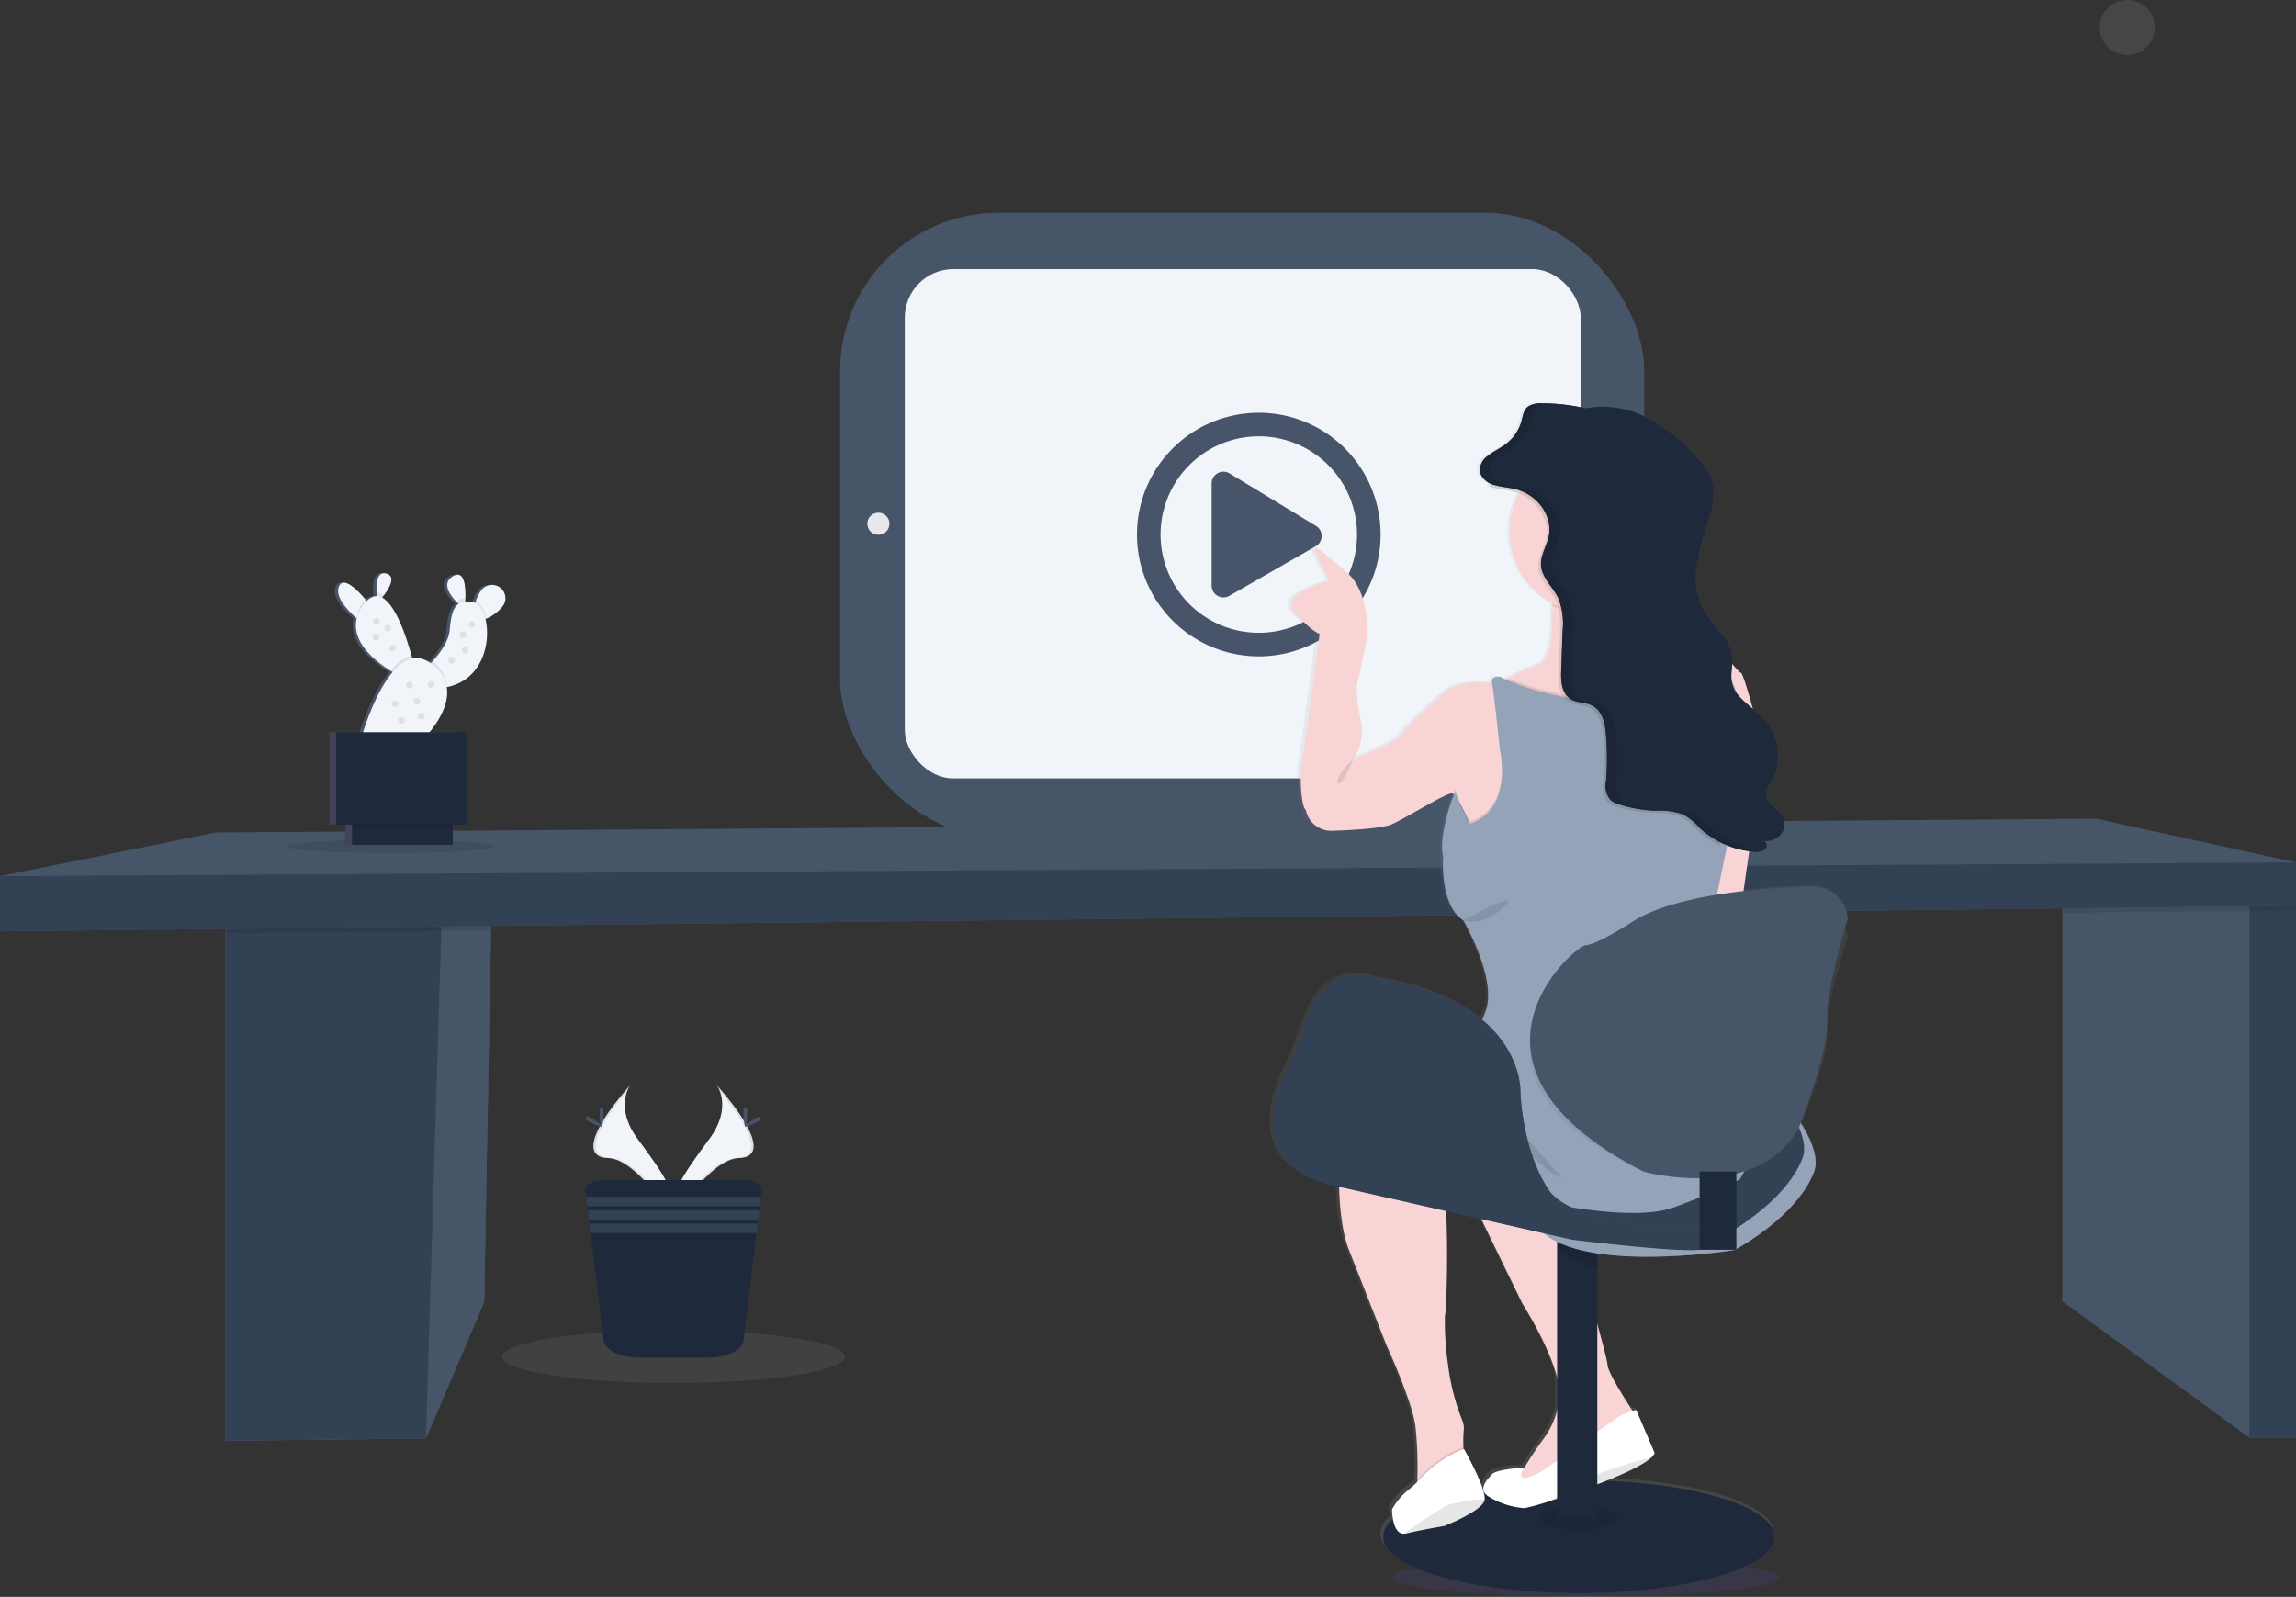 <svg xmlns="http://www.w3.org/2000/svg" xmlns:xlink="http://www.w3.org/1999/xlink" width="330.653" height="229.984" viewBox="0 0 330.653 229.984">
    <rect x="0" y="0" width="330.653" height="229.984" fill="#333333" stroke="none"/>
    <defs>
      <linearGradient id="linear-gradient" x1="0.5" y1="1" x2="0.5" gradientUnits="objectBoundingBox">
        <stop offset="0" stop-color="gray" stop-opacity="0.251"/>
        <stop offset="0.54" stop-color="gray" stop-opacity="0.122"/>
        <stop offset="1" stop-color="gray" stop-opacity="0.102"/>
      </linearGradient>
    </defs>
    <g id="Group_1" data-name="Group 1" transform="translate(-420 -259)">
      <circle id="Ellipse_37" data-name="Ellipse 37" cx="3.972" cy="3.972" r="3.972" transform="translate(722.377 259)" fill="#f1f5f9" opacity="0.1"/>
      <ellipse id="Ellipse_38" data-name="Ellipse 38" cx="27.882" cy="2.78" rx="27.882" ry="2.78" transform="translate(620.471 483.424)" fill="#6c63ff" opacity="0.1"/>
      <path id="Path_65" data-name="Path 65" d="M136.394,487.31l-.122,6.6-.98,53.523L126.9,567.077l-28.9.331V490.352l30.166-2.39Z" transform="translate(354.436 -100.91)" fill="#5f5d7e"/>
      <path id="Path_66" data-name="Path 66" d="M136.394,487.31l-.122,6.6-.98,53.523L126.9,567.077l-28.9.331V490.352l30.166-2.39Z" transform="translate(354.436 -100.91)" fill="#334155"/>
      <path id="Path_67" data-name="Path 67" d="M194.819,487.31l-.122,6.6-.98,53.523-8.387,19.641,2.208-73.038-.007-.046-.94-6.031Z" transform="translate(296.011 -100.91)" fill="#475569"/>
      <path id="Path_68" data-name="Path 68" d="M128.166,487.962l8.228-.652-.122,6.6-7.166.079L98,494.34v-3.988Z" transform="translate(354.436 -100.91)" opacity="0.1"/>
      <path id="Path_69" data-name="Path 69" d="M930.981,487.562v76.613h-6.729L897.33,544.538V485.4l24.053-2.261,1.476.679,1.393.642Z" transform="translate(-180.328 -98.121)" fill="#475569"/>
      <rect id="Rectangle_55" data-name="Rectangle 55" width="6.729" height="80.356" transform="translate(743.924 385.698)" fill="#334155"/>
      <path id="Path_70" data-name="Path 70" d="M930.981,483.819v4.4l-6.729.076-26.922.3v-3.2l24.053-2.261,1.476.679,1.393.642v-.642Z" transform="translate(-180.328 -98.121)" opacity="0.1"/>
      <path id="Path_71" data-name="Path 71" d="M330.653,464.929v6.242L0,474.858v-7.944l31.113-6.289,270.745-1.986Z" transform="translate(420 -81.73)" fill="#475569"/>
      <path id="Path_72" data-name="Path 72" d="M330.653,477.64v6.242L0,487.57v-7.944Z" transform="translate(420 -94.441)" fill="#334155"/>
      <rect id="Rectangle_56" data-name="Rectangle 56" width="115.818" height="89.925" rx="22.82" transform="translate(540.975 289.64)" fill="#475569"/>
      <rect id="Rectangle_57" data-name="Rectangle 57" width="97.349" height="73.356" rx="7" transform="translate(550.295 297.752)" fill="#f1f5f9"/>
      <circle id="Ellipse_39" data-name="Ellipse 39" cx="1.595" cy="1.595" r="1.595" transform="translate(544.9 332.833)" fill="#e6e8ec"/>
      <circle id="Ellipse_40" data-name="Ellipse 40" cx="2.631" cy="2.631" r="2.631" transform="translate(649.326 331.969)" fill="#e6e8ec"/>
      <path id="Path_73" data-name="Path 73" d="M620.934,349.638l-12.448-7.566a1.7,1.7,0,0,0-2.525,1.483V358.27a1.7,1.7,0,0,0,2.525,1.483l12.448-7.143a1.7,1.7,0,0,0,0-2.972Zm9.36,1.274a17.542,17.542,0,1,0-17.542,17.542,17.542,17.542,0,0,0,17.542-17.542Zm-31.688,0a14.146,14.146,0,1,1,14.146,14.146,14.146,14.146,0,0,1-14.146-14.146Z" transform="translate(-11.469 -14.925)" fill="#475469"/>
      <path id="Path_74" data-name="Path 74" d="M736.127,405.782a4.14,4.14,0,0,0-.374-1.165c.251-.857.414-1.384.414-1.384a1.93,1.93,0,0,0-.04-.331,5.081,5.081,0,0,0-5.147-4.263c-1.986.036-5.753.169-9.93.639.238-1.671.523-3.671.821-5.729l.546.06a2.6,2.6,0,0,1,.391.02h.175a1.8,1.8,0,0,0,1.211-.371.715.715,0,0,0-.222-1.172A2.952,2.952,0,0,0,726.565,391a2.317,2.317,0,0,0,0-2.694c-.7-.993-2.178-1.655-2.257-2.823a3.449,3.449,0,0,1,.748-1.844,7.7,7.7,0,0,0-1.215-9.251,18.1,18.1,0,0,0-1.47-1.307c-.728-2.674-1.489-5.064-1.714-5.14a5.783,5.783,0,0,1-1.268-1.264,6.084,6.084,0,0,0-.023-1.367c-.351-2.317-2.648-3.972-3.912-6.017a10.388,10.388,0,0,1-1.168-6.894,49.319,49.319,0,0,1,1.807-6.9,8.782,8.782,0,0,0,.354-5.187,9.428,9.428,0,0,0-2.135-3.217,24.318,24.318,0,0,0-7.586-5.958,15.076,15.076,0,0,0-6.716-1.436h-.023l-.364.02-.258.017-.258.026-.275.026h0c-.281.036-.559.079-.837.136a28.9,28.9,0,0,0-6.14-.688h-.268a3.144,3.144,0,0,0-1.754.414c-.735.513-.828,1.433-1.049,2.234a6.2,6.2,0,0,1-2.383,3.31c-.791.569-1.721.993-2.476,1.589a2.522,2.522,0,0,0-1.142,2.37,2.586,2.586,0,0,0,1.655,1.622c-.1.119-.2.235-.288.357.156.063.331.119.473.165.993.3,2.062.331,3.068.6a6.725,6.725,0,0,1,.814.275,11.624,11.624,0,0,0-1.36,5.468,11.78,11.78,0,0,0,6.163,10.333v.331c.1,3.455-.159,7.659-1.926,8.371s-3.459,1.516-4.5,2.036l-.331.175c-.275-.126-.549-.258-.818-.4,0,0-1.407-.166-1.162.907,0,0-4.253-.662-6.587,1.155a60.664,60.664,0,0,0-6.914,6.6c-.751.99-6.56,3.154-6.56,3.154a7.448,7.448,0,0,0,1.039-5.693s-.874-3.78-.457-5.3,1.5-7.143,1.5-7.143.152-5.938-3.088-8.662-5.494-4.965-4.243-2.317a36.912,36.912,0,0,0,1.834,3.545s-7.748,1.84-5,4.713,3.5,2.876,3.5,2.876-.917,7.093-1.086,8.414-1.655,11.383-1.655,11.383-.083,4.786.751,5.527a3.765,3.765,0,0,0,4,2.979s6.58-.166,8.414-.907,8.162-4.7,8.831-4.455a.38.38,0,0,1,.129.086.943.943,0,0,1,.1.1c-.662,1.466-2.231,6.444-1.562,8.89,0,0-.583,6.927,2.916,9.155,0,0,5.081,8.579,3.164,13.2-.152.374-.288.718-.414,1.053-2.909-2.413-7.348-4.634-14.126-5.862-.692-.126-1.38-.278-2.062-.444-1.926-.467-7.225-.894-9.747,7.484a36.849,36.849,0,0,1-2.237,5.667,18.709,18.709,0,0,0-2.118,7.745c-.056,4,2.012,7.973,9.519,9.43a28.567,28.567,0,0,0,1.443,9.079c2.082,5.2,5.415,13.61,5.415,13.61s4,8.579,4.25,12.041a55.272,55.272,0,0,1,.235,7.282,3.231,3.231,0,0,1-.033.364,8.769,8.769,0,0,1-1.119,1.016c-.583.331-2.5,2.393-2.5,2.886a8.82,8.82,0,0,0,.126,1.41,3.474,3.474,0,0,0-1.4,2.515c0,4.475,12.7,8.1,28.365,8.1s28.362-3.641,28.362-8.1c0-4.084-10.592-7.46-24.354-8.016,2.87-1.145,5.418-2.347,6.474-3.31a1.549,1.549,0,0,0,.5-.682L705.5,473.78s-.208.046-.516.136l-.185-.278c-1.185-1.8-3.465-5.4-3.465-6.375,0-.361-.6-2.668-1.476-5.829V451.289c8.692,1.324,19.892-.477,19.892-.477l.05-.026h.218v-.119c1.506-.834,9.039-5.246,11.273-11.1.662-1.708-.162-4.154-1.8-6.769,1.145-2.843,3.972-10.188,3.69-13.117,0-.156-.02-.331-.02-.5a8.635,8.635,0,0,0,.033-.9c.331-4.3,2.979-12.164,2.979-12.164S736.16,405.981,736.127,405.782ZM679.86,386.665c.6,1.059,1.248,2.413,1.5,2.962h0s-.88-1.622-1.486-2.962Zm.629,92.709-.063.023v-.331a19.7,19.7,0,0,1,.063-2.588,3.032,3.032,0,0,0-.285-1.344,31.773,31.773,0,0,1-2.029-7.987,40.057,40.057,0,0,1-.434-6.835,121.041,121.041,0,0,0,.149-15.113l5.124,1.152,5.958,12.147s3.833,5.931,5.021,10.611V473.8a11.453,11.453,0,0,1-1.791,3.886c-.791,1.082-1.562,2.178-2.277,3.31-.218.351-.46.712-.7,1.049-.079,0-3.995.228-4.66.963a4.449,4.449,0,0,0-1.245,1.887l-.169.026a39.5,39.5,0,0,0-2.645-5.544Z" transform="translate(-50.055 -12.157)" fill="url(#linear-gradient)"/>
      <path id="Path_75" data-name="Path 75" d="M775.915,767.873l-1.324,4.3-5.627,4.882-8.275,2.376s-3.889-2.128-2.565-2.542a3.266,3.266,0,0,0,1.248-1.086c-.463,1.688,3.22-.487,3.22-.487s9.516-6.785,10.509-7.53a7.484,7.484,0,0,1,2.118-.97C775.634,767.465,775.915,767.873,775.915,767.873Z" transform="translate(-120.277 -304.91)" opacity="0.1"/>
      <path id="Path_76" data-name="Path 76" d="M757.738,692.923l-1.324,4.3-5.627,4.882-8.275,2.376s-3.889-2.128-2.565-2.542a3.264,3.264,0,0,0,1.248-1.086,16.531,16.531,0,0,0,1.1-1.6c.708-1.139,1.476-2.237,2.261-3.31a11.912,11.912,0,0,0,2.089-5.5c.579-4.551-5.3-13.736-5.3-13.736L730.68,654.79l14.894,1.82s8.026,27.555,8.026,28.878c0,.993,2.264,4.584,3.442,6.4C757.457,692.516,757.738,692.923,757.738,692.923Z" transform="translate(-102.1 -229.96)" fill="#f8d4d4"/>
      <ellipse id="Ellipse_41" data-name="Ellipse 41" cx="28.173" cy="8.126" rx="28.173" ry="8.126" transform="translate(619.203 472.187)" fill="#1e293b"/>
      <path id="Path_77" data-name="Path 77" d="M770.57,773.456a1.589,1.589,0,0,1-.5.685c-2.045,1.877-9.7,4.667-14.421,6.183a33.427,33.427,0,0,1-3.783,1.076,11.216,11.216,0,0,1-5.213-1.678c-1.655-1.016-.165-2.459.5-3.2s4.634-.966,4.634-.966c-1.9,3.167,2.81.387,2.81.387s9.516-6.785,10.509-7.53a9.136,9.136,0,0,1,2.813-1.158Z" transform="translate(-112.285 -305.197)" fill="#fff"/>
      <path id="Path_79" data-name="Path 79" d="M789.781,788.09c-2.045,1.877-9.694,4.667-14.421,6.183C779.643,790.645,786.825,788.749,789.781,788.09Z" transform="translate(-131.992 -319.14)" opacity="0.1"/>
      <ellipse id="Ellipse_42" data-name="Ellipse 42" cx="5.637" cy="1.625" rx="5.637" ry="1.625" transform="translate(641.74 476.07)" opacity="0.1"/>
      <rect id="Rectangle_58" data-name="Rectangle 58" width="5.792" height="42.862" transform="translate(644.242 434.833)" fill="#1e293b"/>
      <path id="Path_80" data-name="Path 80" d="M783.792,687.128v4.965A40.74,40.74,0,0,1,778,689.045V685h1.208Z" transform="translate(-133.758 -250.171)" opacity="0.1"/>
      <path id="Path_81" data-name="Path 81" d="M754.27,610.208s19.124-4.922,23.884-8.606,23.45,13.65,20.981,20.19-11.459,11.277-11.459,11.277-24.86,4.045-29.094-4.392S754.27,610.208,754.27,610.208Z" transform="translate(-117.882 -194.037)" fill="#94a3b8"/>
      <path id="Path_82" data-name="Path 82" d="M754.27,610.208s19.124-4.922,23.884-8.606,23.45,13.65,20.981,20.19-11.459,11.277-11.459,11.277-24.86,4.045-29.094-4.392S754.27,610.208,754.27,610.208Z" transform="translate(-117.882 -194.037)" fill="#94a3b8" opacity="0.445"/>
      <path id="Path_83" data-name="Path 83" d="M749.27,604.208s19.124-4.922,23.884-8.606,23.45,13.65,20.981,20.19-11.459,11.277-11.459,11.277-24.86,4.045-29.094-4.392S749.27,604.208,749.27,604.208Z" transform="translate(-114.537 -190.023)" fill="#334155"/>
      <path id="Path_84" data-name="Path 84" d="M673.421,423.313l-2.069-.751a7.524,7.524,0,0,0,1.036-5.709s-.87-3.793-.457-5.329,1.489-7.166,1.489-7.166.152-5.958-3.068-8.688-5.455-4.965-4.213-2.317a36.851,36.851,0,0,0,1.82,3.558s-7.7,1.844-4.965,4.73,3.475,2.883,3.475,2.883-.91,7.116-1.076,8.44-1.655,11.419-1.655,11.419-.083,4.8.745,5.544a3.744,3.744,0,0,0,3.972,2.979C669.046,432.9,676.069,425.134,673.421,423.313Z" transform="translate(-56.426 -54.261)" fill="#f8d4d4"/>
      <path id="Path_85" data-name="Path 85" d="M784.127,413.249v4.634l-4.8,1.566-8.175,6.017-2.168,1.6-9.681-3.889-6.123-6.454s.3-.162.814-.43l.331-.175c1.036-.52,2.668-1.324,4.472-2.042s2.016-4.928,1.913-8.4v-.331c-.083-2.433-.331-4.422-.331-4.422s1.009-.192,2.479-.41c4.074-.606,11.677-1.423,11.009,1.072a5.752,5.752,0,0,0,0,2.578c.02.093.04.189.063.281a21.835,21.835,0,0,0,2.82,6.16l6.62,2.383.185.066Z" transform="translate(-117.153 -59.421)" fill="#f8d4d4"/>
      <path id="Path_86" data-name="Path 86" d="M838.485,441.541v-1.407a4.636,4.636,0,0,1,1.572,0c.579.166,1.678,1.9,2.175,2.069s3.535,11.5,3.2,12.495-3.459,23.411-3.459,23.411l-6.3,6.951-1.241-19.114,4.055-11.336Z" transform="translate(-171.511 -86.307)" fill="#f8d4d4"/>
      <path id="Path_87" data-name="Path 87" d="M737.631,601.77s-5.762,1.241-5.031,3.062,3.955,1.9,3.955,1.9Z" transform="translate(-103.342 -194.489)" fill="#fdc2cc"/>
      <path id="Path_88" data-name="Path 88" d="M710.965,463.909l-4.385,9.45-5.213,3.806-.91-5.882s-1.761-3.889-2.519-4.548a.379.379,0,0,0-.129-.086c-.662-.248-6.951,3.724-8.771,4.468s-8.357.91-8.357.91l2.9-10.343s5.792-2.151,6.537-3.144a60.232,60.232,0,0,1,6.868-6.62c2.317-1.82,6.544-1.158,6.544-1.158l.066.027,1.086.47,3.144,7.7Z" transform="translate(-68.65 -93.384)" fill="#f8d4d4"/>
      <path id="Path_89" data-name="Path 89" d="M701.066,669.314a19.757,19.757,0,0,0-.063,2.595c.023.923.063,1.708.063,1.708l-1.9,3.972s-6.537,2.151-5.461,1.241a3.6,3.6,0,0,0,.662-2.214,56.131,56.131,0,0,0-.235-7.3c-.248-3.475-4.22-12.081-4.22-12.081s-3.31-8.44-5.378-13.653-1.324-14.646-1.324-14.646.331-7.116,1.82-9.268,7.282-2.9,7.282-2.9l2.717,9.013s2.234,8.44,3.062,9.681.579,16.053.248,17.625a42.152,42.152,0,0,0,.434,6.858,32.207,32.207,0,0,0,2.012,8.01,3.059,3.059,0,0,1,.281,1.359Z" transform="translate(-70.252 -204.524)" fill="#f8d4d4"/>
      <path id="Path_90" data-name="Path 90" d="M722.3,785.068l-1.9,3.972s-6.537,2.151-5.461,1.241a3.6,3.6,0,0,0,.662-2.214c.235-.235.487-.493.745-.758a16.712,16.712,0,0,1,5.908-3.949h0C722.263,784.283,722.3,785.068,722.3,785.068Z" transform="translate(-91.489 -315.975)" opacity="0.1"/>
      <path id="Path_91" data-name="Path 91" d="M719.522,791.588a.187.187,0,0,1,0,.046c-.331,1.572-5.792,3.724-5.792,3.724s-3.475.579-5.461,1.076a1.374,1.374,0,0,1-.467.043c-1.532-.116-1.6-3.065-1.6-3.518a9.4,9.4,0,0,1,2.482-2.9,17.738,17.738,0,0,0,1.84-1.764,17.078,17.078,0,0,1,6.031-4.028h0S719.787,789.956,719.522,791.588Z" transform="translate(-85.723 -316.584)" fill="#fff"/>
      <path id="Path_93" data-name="Path 93" d="M722.76,806.268a.2.2,0,0,1,0,.046c-.331,1.572-5.792,3.724-5.792,3.724s-3.475.579-5.461,1.076a1.375,1.375,0,0,1-.467.043c1.8-1.235,6.166-4.2,6.755-4.263S721.287,805.993,722.76,806.268Z" transform="translate(-88.961 -331.264)" opacity="0.1"/>
      <path id="Path_94" data-name="Path 94" d="M788.514,404.442c-2.045,1.685-3.925,1.443-6.782,1.443-2.065,0-4.75.725-6.441-.2-.07-2.585-.331-4.76-.331-4.76s14.4-2.731,13.488.662a6.018,6.018,0,0,0,.066,2.86Z" transform="translate(-131.724 -59.422)" opacity="0.1"/>
      <path id="Path_95" data-name="Path 95" d="M781.1,361.146a11.833,11.833,0,0,1-11.833,11.833,8.247,8.247,0,0,1-.907-.033h0a11.833,11.833,0,1,1,12.743-11.8Z" transform="translate(-120.003 -25.593)" fill="#f8d4d4"/>
      <path id="Path_96" data-name="Path 96" d="M742.7,459.252l3.144,4.965-4.385,9.45-5.213,3.806-.91-5.9s-1.761-3.889-2.519-4.548c.218-.533.367-.778.367-.583,0,.827,2.036,4.551,2.036,4.551,6.289-2.151,4.336-10.509,4.336-10.509s-.781-7.447-1.086-9.407l1.086.47Z" transform="translate(-103.532 -93.675)" opacity="0.1"/>
      <path id="Path_97" data-name="Path 97" d="M784.127,439.869V444.5l-4.8,1.566-8.175,6.017-2.168,1.6-9.681-3.889-6.123-6.454s.3-.162.814-.43l.331-.175a40.414,40.414,0,0,0,16.718,3c12.468-1.986,12.839-5,12.528-6.067Z" transform="translate(-117.153 -86.041)" opacity="0.1"/>
      <path id="Path_98" data-name="Path 98" d="M743.016,514.772a92.777,92.777,0,0,1-9.6,4.055c-5.709,2.069-18.287-.662-19.859-1.076s-13.653-5.213-18.287-7.033-5.792-.331-6.868-.5-1.82-2.234-1.986-2.813,2.979-5.627,4.717-8.192,6.951-2.069,7.7-2.234,5.958,0,5.958,0-.331-1.655,1.572-6.289-3.144-13.239-3.144-13.239c-3.475-2.234-2.9-9.185-2.9-9.185-.827-3.062,1.82-10.1,1.82-9.268s2.036,4.551,2.036,4.551c6.289-2.151,4.336-10.509,4.336-10.509s-.91-8.688-1.152-9.764,1.152-.91,1.152-.91q.4.209.814.4a40.229,40.229,0,0,0,17.059,3.161c15.116-2.439,12.438-6.328,12.339-6.467l.735.261c5.461,3.972,3.806,17.128,3.806,17.128l-2.046,9.82-1.519,7.315s5.378,32.6,5.875,34.257S743.016,514.772,743.016,514.772Z" transform="translate(-72.484 -85.901)" fill="#94a3b8"/>
      <path id="Path_99" data-name="Path 99" d="M730.994,622c-.331.248-4.055,7.944-1.324,10.095S730.994,622,730.994,622Z" transform="translate(-100.759 -208.023)" opacity="0.1"/>
      <path id="Path_100" data-name="Path 100" d="M743.68,625.27c.083.248,7.778,12.495,12,13.488Z" transform="translate(-110.798 -210.21)" opacity="0.1"/>
      <path id="Path_101" data-name="Path 101" d="M797.2,332.386l-1.231.261a8.3,8.3,0,0,1,1.039-.308Z" transform="translate(-145.78 -14.236)" opacity="0.1"/>
      <path id="Path_102" data-name="Path 102" d="M783.931,396.545l-2.317,9.814A11.986,11.986,0,0,1,778.4,404.2a9.8,9.8,0,0,0-2.35-1.966,10.2,10.2,0,0,0-4.081-.563,19.63,19.63,0,0,1-5.1-.874,3.6,3.6,0,0,1-1.324-.642,3.217,3.217,0,0,1-.662-2.8,42.893,42.893,0,0,0,.05-5.723c-.02-.357-.046-.715-.076-1.072-.132-1.6-.563-3.452-2.2-4.137-.841-.331-1.844-.3-2.648-.7a2.185,2.185,0,0,1-.331-.2c-1.192-.834-1.3-2.506-1.254-3.912q.106-2.9.2-5.8a16.864,16.864,0,0,0-.063-2.863h0a6.352,6.352,0,0,0-.516-1.827c-.718-1.536-2.214-2.817-2.482-4.438a1.8,1.8,0,0,1-.03-.228c-.139-1.45.774-2.8,1.1-4.227.642-2.87-1.516-6.014-4.69-6.838-.993-.258-2.059-.308-3.048-.6a4.887,4.887,0,0,1-.467-.165,13.894,13.894,0,0,1,11.167-5.3c7.391,0,13.385,5.3,13.385,11.833a11.356,11.356,0,0,1-4.945,9.185c.02.093.043.189.07.281a20.819,20.819,0,0,0,3.191,6.16l7.493,2.383.834.265C785.8,383.395,783.931,396.545,783.931,396.545Z" transform="translate(-113.969 -25.596)" opacity="0.1"/>
      <path id="Path_103" data-name="Path 103" d="M867.572,520.655a1.124,1.124,0,0,1-.212-.03A.439.439,0,0,1,867.572,520.655Z" transform="translate(-193.541 -140.2)" opacity="0.1"/>
      <path id="Path_104" data-name="Path 104" d="M759.671,330a28.465,28.465,0,0,0-6.315-.738,3.5,3.5,0,0,0-1.986.417c-.732.513-.824,1.44-1.043,2.241a6.216,6.216,0,0,1-2.367,3.31c-.784.573-1.708.993-2.459,1.6a2.566,2.566,0,0,0-1.135,2.376,2.938,2.938,0,0,0,2.171,1.84c.993.281,2.049.331,3.048.6,3.174.824,5.329,3.972,4.687,6.835-.331,1.427-1.235,2.777-1.1,4.227.162,1.731,1.761,3.065,2.512,4.67a10.092,10.092,0,0,1,.586,4.687l-.2,5.8c-.053,1.529.079,3.369,1.589,4.117.808.4,1.814.354,2.648.7,1.635.682,2.065,2.539,2.2,4.134a42.74,42.74,0,0,1,.026,6.8,3.187,3.187,0,0,0,.662,2.8,3.549,3.549,0,0,0,1.324.642,19.634,19.634,0,0,0,5.1.874,10.307,10.307,0,0,1,4.081.563,9.878,9.878,0,0,1,2.35,1.966,12.988,12.988,0,0,0,7.672,3.359,2.285,2.285,0,0,0,1.734-.354c.427-.394.175-1.244-.434-1.195a2.943,2.943,0,0,0,2.787-1.066,2.35,2.35,0,0,0,0-2.7c-.692-.993-2.161-1.655-2.241-2.833a3.5,3.5,0,0,1,.741-1.85,7.781,7.781,0,0,0-1.2-9.268c-1.552-1.605-3.879-2.823-4.422-4.882-.361-1.377.185-2.823-.023-4.223-.331-2.317-2.625-3.972-3.886-6.037a10.5,10.5,0,0,1-1.162-6.914,49.179,49.179,0,0,1,1.8-6.918,8.928,8.928,0,0,0,.351-5.206,9.539,9.539,0,0,0-2.122-3.227,23.9,23.9,0,0,0-7.533-5.958,13.774,13.774,0,0,0-9.837-.907" transform="translate(-111.233 -12.175)" fill="#474157"/>
      <path id="Path_105" data-name="Path 105" d="M759.671,330a28.465,28.465,0,0,0-6.315-.738,3.5,3.5,0,0,0-1.986.417c-.732.513-.824,1.44-1.043,2.241a6.216,6.216,0,0,1-2.367,3.31c-.784.573-1.708.993-2.459,1.6a2.566,2.566,0,0,0-1.135,2.376,2.938,2.938,0,0,0,2.171,1.84c.993.281,2.049.331,3.048.6,3.174.824,5.329,3.972,4.687,6.835-.331,1.427-1.235,2.777-1.1,4.227.162,1.731,1.761,3.065,2.512,4.67a10.092,10.092,0,0,1,.586,4.687l-.2,5.8c-.053,1.529.079,3.369,1.589,4.117.808.4,1.814.354,2.648.7,1.635.682,2.065,2.539,2.2,4.134a42.74,42.74,0,0,1,.026,6.8,3.187,3.187,0,0,0,.662,2.8,3.549,3.549,0,0,0,1.324.642,19.634,19.634,0,0,0,5.1.874,10.307,10.307,0,0,1,4.081.563,9.878,9.878,0,0,1,2.35,1.966,12.988,12.988,0,0,0,7.672,3.359,2.285,2.285,0,0,0,1.734-.354c.427-.394.175-1.244-.434-1.195a2.943,2.943,0,0,0,2.787-1.066,2.35,2.35,0,0,0,0-2.7c-.692-.993-2.161-1.655-2.241-2.833a3.5,3.5,0,0,1,.741-1.85,7.781,7.781,0,0,0-1.2-9.268c-1.552-1.605-3.879-2.823-4.422-4.882-.361-1.377.185-2.823-.023-4.223-.331-2.317-2.625-3.972-3.886-6.037a10.5,10.5,0,0,1-1.162-6.914,49.179,49.179,0,0,1,1.8-6.918,8.928,8.928,0,0,0,.351-5.206,9.539,9.539,0,0,0-2.122-3.227,23.9,23.9,0,0,0-7.533-5.958,13.774,13.774,0,0,0-9.837-.907" transform="translate(-111.233 -12.175)" fill="#1e293b"/>
      <path id="Path_106" data-name="Path 106" d="M737.18,548.476s2.813,1.076,5.792-1.9S737.18,548.476,737.18,548.476Z" transform="translate(-106.449 -156.917)" opacity="0.1"/>
      <g id="Group_116" data-name="Group 116" transform="translate(633.048 317.105)" opacity="0.1">
        <path id="Path_107" data-name="Path 107" d="M793.1,330.871a11.776,11.776,0,0,1,1.655-.209,12.551,12.551,0,0,0-2.317.073Z" transform="translate(-776.467 -330.203)"/>
        <path id="Path_108" data-name="Path 108" d="M777.411,390.5a9.9,9.9,0,0,0-2.353-1.966,10.3,10.3,0,0,0-4.081-.563,19.53,19.53,0,0,1-5.1-.874,3.549,3.549,0,0,1-1.324-.642,3.225,3.225,0,0,1-.662-2.8,42.733,42.733,0,0,0-.026-6.8c-.136-1.6-.563-3.452-2.2-4.134-.837-.351-1.84-.308-2.648-.7-1.509-.748-1.655-2.588-1.592-4.117q.1-2.9.2-5.8a10.059,10.059,0,0,0-.586-4.69c-.751-1.605-2.35-2.936-2.512-4.67-.136-1.446.778-2.8,1.1-4.227.642-2.87-1.516-6.011-4.69-6.835-.993-.258-2.059-.311-3.048-.6a2.905,2.905,0,0,1-2.155-1.82,2.52,2.52,0,0,1,1.132-2.38c.751-.606,1.675-1.023,2.463-1.6a6.193,6.193,0,0,0,2.363-3.31,3.713,3.713,0,0,1,1.043-2.241,2.648,2.648,0,0,1,1.357-.4c-.295,0-.589-.017-.88-.017a3.521,3.521,0,0,0-1.986.414c-.732.516-.824,1.44-1.043,2.241a6.216,6.216,0,0,1-2.367,3.31c-.784.573-1.708.993-2.459,1.6a2.568,2.568,0,0,0-1.135,2.38,2.92,2.92,0,0,0,2.158,1.82c.99.295,2.049.331,3.048.6,3.174.824,5.329,3.972,4.687,6.835-.331,1.427-1.235,2.78-1.1,4.227.162,1.734,1.761,3.065,2.512,4.67a10.057,10.057,0,0,1,.586,4.69q-.1,2.9-.2,5.8c-.053,1.529.079,3.369,1.589,4.117.808.4,1.814.354,2.648.7,1.635.682,2.065,2.539,2.2,4.134a42.74,42.74,0,0,1,.026,6.8,3.187,3.187,0,0,0,.662,2.8,3.549,3.549,0,0,0,1.324.642,19.5,19.5,0,0,0,5.1.874,10.308,10.308,0,0,1,4.081.563A9.959,9.959,0,0,1,775.9,390.5a12.968,12.968,0,0,0,7.669,3.36,3.544,3.544,0,0,0,1.109-.043,12.945,12.945,0,0,1-7.267-3.317Z" transform="translate(-744.18 -329.32)"/>
      </g>
      <path id="Path_109" data-name="Path 109" d="M684.782,484s-2.648,2.429-2.261,3.422S684.782,484,684.782,484Z" transform="translate(-69.856 -115.699)" opacity="0.1"/>
      <path id="Path_110" data-name="Path 110" d="M668.535,577.927c-1.91-.467-7.176-.9-9.681,7.507a37.186,37.186,0,0,1-2.221,5.683c-2.4,4.935-5.508,15.083,8.146,17.317l32.767,7.447s17.542,2.151,18.7,1.324a3.207,3.207,0,0,0,.993-2.648s-19.363,0-23.169-5.958-3.972-14.067-3.972-14.067.477-12.521-19.528-16.159C669.908,578.248,669.213,578.092,668.535,577.927Z" transform="translate(-51.152 -178.397)" fill="#474157"/>
      <path id="Path_111" data-name="Path 111" d="M668.535,578.1c-1.91-.467-7.176-.9-9.681,7.51a37.188,37.188,0,0,1-2.221,5.683c-2.4,4.932-5.508,15.08,8.146,17.314l32.767,7.447s17.542,2.151,18.7,1.324a3.207,3.207,0,0,0,.993-2.648s-19.363,0-23.169-5.958S690.1,594.7,690.1,594.7s.477-12.521-19.528-16.159C669.908,578.418,669.213,578.256,668.535,578.1Z" transform="translate(-51.152 -178.511)" fill="#334155"/>
      <path id="Path_112" data-name="Path 112" d="M811.958,543.834a5.061,5.061,0,0,0-5.114-4.276c-4.713.086-19.22.715-25.959,5.117,0,0-5.13,3.31-6.62,3.31s-21.68,17.211,8.275,32.6c0,0,16.053,4.568,22.341-6.156,0,0,4.468-11.518,4.137-15.507S812,544.178,812,544.178,811.991,544.049,811.958,543.834Z" transform="translate(-125.886 -152.867)" fill="#475569"/>
      <path id="Path_113" data-name="Path 113" d="M811.958,553.257a4.963,4.963,0,0,0-5.114-3.949c-4.713.079-19.22.662-25.959,4.723,0,0-5.13,3.055-6.62,3.055s-21.68,15.887,8.275,30.1c0,0,16.053,4.217,22.341-5.683,0,0,4.468-10.635,4.137-14.315S812,553.575,812,553.575,811.991,553.456,811.958,553.257Z" transform="translate(-125.886 -159.39)" fill="#475569" opacity="0.1"/>
      <rect id="Rectangle_59" data-name="Rectangle 59" width="5.296" height="11.277" transform="translate(664.763 427.716)" fill="#1e293b"/>
      <ellipse id="Ellipse_43" data-name="Ellipse 43" cx="14.908" cy="0.957" rx="14.908" ry="0.957" transform="translate(461.439 379.949)" opacity="0.1"/>
      <path id="Path_114" data-name="Path 114" d="M266.794,405.634a5.684,5.684,0,0,0-.755,1.42c-.046.126-.093.265-.139.4a1.22,1.22,0,0,0-.262-.089,3.753,3.753,0,0,0-1.182-.1c0-.152.02-.331.023-.483.05-1.744-.156-4.177-1.82-3.148-1.6.993-.457,2.648.573,3.71l.265.258c-.94.662-1.119,2.228-1.274,3.853s-1.536,3.406-2.453,4.415c-.093.1-.175.2-.258.281a3.346,3.346,0,0,0-2.664-.685c-.036-.142-.079-.291-.122-.45-.741-2.674-2.28-7.311-4.243-8.328l.258-.331c.834-1.092,1.774-2.711.387-3.128s-1.513,1.407-1.436,2.77c0,.172.026.331.04.483a2.042,2.042,0,0,0-1.45.708l-.215-.252c-1.125-1.324-3.187-3.432-3.813-1.84-.583,1.483,1.235,3.406,2.512,4.521l.079.07c-.857,3.485,2.876,6.332,4.9,7.563l.261.159c-2.78,3.277-4.5,9.417-4.5,9.417l7.785,1.39s5.163-4.452,4.5-8.635h.053c5.16-1.033,6.332-6.534,5.527-9.8l.093-.036a5.871,5.871,0,0,0,2.39-1.807C271.3,405.928,268.271,403.664,266.794,405.634Z" transform="translate(222.063 -61.62)" fill="#475569"/>
      <path id="Path_115" data-name="Path 115" d="M266.794,405.634a5.684,5.684,0,0,0-.755,1.42c-.046.126-.093.265-.139.4a1.22,1.22,0,0,0-.262-.089,3.753,3.753,0,0,0-1.182-.1c0-.152.02-.331.023-.483.05-1.744-.156-4.177-1.82-3.148-1.6.993-.457,2.648.573,3.71l.265.258c-.94.662-1.119,2.228-1.274,3.853s-1.536,3.406-2.453,4.415c-.093.1-.175.2-.258.281a3.346,3.346,0,0,0-2.664-.685c-.036-.142-.079-.291-.122-.45-.741-2.674-2.28-7.311-4.243-8.328l.258-.331c.834-1.092,1.774-2.711.387-3.128s-1.513,1.407-1.436,2.77c0,.172.026.331.04.483a2.042,2.042,0,0,0-1.45.708l-.215-.252c-1.125-1.324-3.187-3.432-3.813-1.84-.583,1.483,1.235,3.406,2.512,4.521l.079.07c-.857,3.485,2.876,6.332,4.9,7.563l.261.159c-2.78,3.277-4.5,9.417-4.5,9.417l7.785,1.39s5.163-4.452,4.5-8.635h.053c5.16-1.033,6.332-6.534,5.527-9.8l.093-.036a5.871,5.871,0,0,0,2.39-1.807C271.3,405.928,268.271,403.664,266.794,405.634Z" transform="translate(222.063 -61.62)" fill="none" opacity="0.1"/>
      <path id="Path_116" data-name="Path 116" d="M252.281,410.632l-.9,2.664s-.506-.357-1.145-.92c-1.278-1.115-3.1-3.038-2.512-4.521.626-1.592,2.688.51,3.813,1.84C251.98,410.222,252.281,410.632,252.281,410.632Z" transform="translate(221.08 -64.374)" fill="#f1f5f9"/>
      <path id="Path_117" data-name="Path 117" d="M265.366,406.372a12.878,12.878,0,0,1-.887,1.043,13.984,13.984,0,0,1-.162-1.4c-.076-1.364.069-3.174,1.436-2.77S266.187,405.279,265.366,406.372Z" transform="translate(209.915 -61.633)" fill="#f1f5f9"/>
      <path id="Path_118" data-name="Path 118" d="M297.718,407.222c-.026.877-.113,1.576-.113,1.576a11.254,11.254,0,0,1-1.135-1.013c-1.029-1.069-2.168-2.717-.573-3.71C297.559,403.045,297.765,405.477,297.718,407.222Z" transform="translate(189.306 -62.063)" fill="#f1f5f9"/>
      <path id="Path_119" data-name="Path 119" d="M310.61,411.379a5.871,5.871,0,0,1-2.4,1.8,6.681,6.681,0,0,1-.8.288l-1.072-1.506a10.934,10.934,0,0,1,.444-1.463,5.688,5.688,0,0,1,.755-1.42,1.919,1.919,0,0,1,3.073,2.3Z" transform="translate(181.79 -65.072)" fill="#f1f5f9"/>
      <path id="Path_120" data-name="Path 120" d="M256.831,414.57c.453.526.755.937.755.937l-.9,2.664s-.506-.357-1.145-.92a5.213,5.213,0,0,1,1.026-2.34A3.1,3.1,0,0,1,256.831,414.57Z" transform="translate(215.776 -69.249)" fill="#1e293b" opacity="0.1"/>
      <path id="Path_121" data-name="Path 121" d="M265.4,412.088a12.9,12.9,0,0,1-.887,1.043,13.967,13.967,0,0,1-.162-1.4,1.807,1.807,0,0,1,1.049.357Z" transform="translate(209.882 -67.349)" fill="#1e293b" opacity="0.1"/>
      <path id="Path_122" data-name="Path 122" d="M263.826,423.624l-2.264.993a13.76,13.76,0,0,1-1.2-.682c-2.38-1.466-7.162-5.15-3.955-9.493s5.882,3.449,6.934,7.255C263.671,422.84,263.826,423.624,263.826,423.624Z" transform="translate(215.916 -68.308)" fill="#f1f5f9"/>
      <path id="Path_123" data-name="Path 123" d="M299.22,414.643a1.844,1.844,0,0,1,1.248-.563c-.026.877-.113,1.575-.113,1.575a11.266,11.266,0,0,1-1.135-1.012Z" transform="translate(186.553 -68.921)" fill="#1e293b" opacity="0.1"/>
      <path id="Path_124" data-name="Path 124" d="M308.213,417.581a6.692,6.692,0,0,1-.8.288l-1.072-1.506a10.935,10.935,0,0,1,.444-1.463,3.83,3.83,0,0,1,1.428,2.681Z" transform="translate(181.79 -69.47)" fill="#1e293b" opacity="0.1"/>
      <path id="Path_125" data-name="Path 125" d="M285.8,427.814l-.381.066c-7.589,1.155-2.5-2.939-2.5-2.939s.331-.314.8-.831c.917-1.009,2.294-2.78,2.453-4.415.238-2.459.513-4.766,3.416-4.088C292.452,416.272,293,426.374,285.8,427.814Z" transform="translate(198.577 -69.862)" fill="#f1f5f9"/>
      <rect id="Rectangle_60" data-name="Rectangle 60" width="14.5" height="3.813" transform="translate(469.747 376.844)" fill="#474157"/>
      <rect id="Rectangle_61" data-name="Rectangle 61" width="18.946" height="13.306" transform="translate(467.443 364.452)" fill="#474157"/>
      <rect id="Rectangle_62" data-name="Rectangle 62" width="14.5" height="3.813" transform="translate(469.608 376.844)" fill="#334155" opacity="0.1"/>
      <rect id="Rectangle_63" data-name="Rectangle 63" width="18.946" height="13.306" transform="translate(467.384 364.455)" fill="#334155" opacity="0.1"/>
      <rect id="Rectangle_64" data-name="Rectangle 64" width="14.5" height="3.813" transform="translate(470.7 376.844)" fill="#1e293b"/>
      <path id="Path_126" data-name="Path 126" d="M273.539,439c.331,1.139.49,1.923.49,1.923l-2.264.993a13.763,13.763,0,0,1-1.2-.682A5.677,5.677,0,0,1,273.539,439Z" transform="translate(205.727 -85.593)" fill="#1e293b" opacity="0.1"/>
      <path id="Path_127" data-name="Path 127" d="M285.8,445.244l-.381.066c-7.589,1.155-2.5-2.939-2.5-2.939s.331-.314.8-.831a5,5,0,0,1,2.081,3.7Z" transform="translate(198.577 -87.292)" fill="#1e293b" opacity="0.1"/>
      <path id="Path_128" data-name="Path 128" d="M257.76,451.555s4.25-15.225,10.211-10.525-2.426,11.915-2.426,11.915Z" transform="translate(214.291 -86.348)" fill="#f1f5f9"/>
      <circle id="Ellipse_44" data-name="Ellipse 44" cx="0.477" cy="0.477" r="0.477" transform="translate(473.719 348.045)" fill="#1e293b" opacity="0.1"/>
      <circle id="Ellipse_45" data-name="Ellipse 45" cx="0.477" cy="0.477" r="0.477" transform="translate(473.679 350.273)" fill="#1e293b" opacity="0.1"/>
      <circle id="Ellipse_46" data-name="Ellipse 46" cx="0.477" cy="0.477" r="0.477" transform="translate(487.504 348.482)" fill="#1e293b" opacity="0.1"/>
      <circle id="Ellipse_47" data-name="Ellipse 47" cx="0.477" cy="0.477" r="0.477" transform="translate(476.38 359.884)" fill="#1e293b" opacity="0.1"/>
      <circle id="Ellipse_48" data-name="Ellipse 48" cx="0.477" cy="0.477" r="0.477" transform="translate(486.511 352.179)" fill="#1e293b" opacity="0.1"/>
      <circle id="Ellipse_49" data-name="Ellipse 49" cx="0.477" cy="0.477" r="0.477" transform="translate(481.586 357.104)" fill="#1e293b" opacity="0.1"/>
      <circle id="Ellipse_50" data-name="Ellipse 50" cx="0.477" cy="0.477" r="0.477" transform="translate(475.347 348.998)" fill="#1e293b" opacity="0.1"/>
      <circle id="Ellipse_51" data-name="Ellipse 51" cx="0.477" cy="0.477" r="0.477" transform="translate(486.194 349.915)" fill="#1e293b" opacity="0.1"/>
      <circle id="Ellipse_52" data-name="Ellipse 52" cx="0.477" cy="0.477" r="0.477" transform="translate(484.565 353.609)" fill="#1e293b" opacity="0.1"/>
      <circle id="Ellipse_53" data-name="Ellipse 53" cx="0.477" cy="0.477" r="0.477" transform="translate(479.557 359.527)" fill="#1e293b" opacity="0.1"/>
      <circle id="Ellipse_54" data-name="Ellipse 54" cx="0.477" cy="0.477" r="0.477" transform="translate(478.525 357.184)" fill="#1e293b" opacity="0.1"/>
      <circle id="Ellipse_55" data-name="Ellipse 55" cx="0.477" cy="0.477" r="0.477" transform="translate(476.062 351.901)" fill="#1e293b" opacity="0.1"/>
      <rect id="Rectangle_65" data-name="Rectangle 65" width="14.5" height="1.393" transform="translate(470.7 376.844)" opacity="0.1"/>
      <rect id="Rectangle_66" data-name="Rectangle 66" width="18.946" height="13.306" transform="translate(468.397 364.452)" fill="#1e293b"/>
      <circle id="Ellipse_56" data-name="Ellipse 56" cx="0.477" cy="0.477" r="0.477" transform="translate(480.193 361.672)" fill="#1e293b" opacity="0.1"/>
      <circle id="Ellipse_57" data-name="Ellipse 57" cx="0.477" cy="0.477" r="0.477" transform="translate(477.333 362.268)" fill="#1e293b" opacity="0.1"/>
      <path id="Path_129" data-name="Path 129" d="M399.263,626s2.36,3.088-1.089,7.748-6.289,8.606-5.15,11.505c0,0,5.21-8.659,9.45-8.778S403.927,631.21,399.263,626Z" transform="translate(123.968 -210.699)" fill="#f1f5f9"/>
      <path id="Path_130" data-name="Path 130" d="M399.525,626a3.8,3.8,0,0,1,.483.967c4.134,4.859,6.338,9.393,2.363,9.509-3.7.116-8.146,6.736-9.211,8.39.036.129.079.258.126.381,0,0,5.21-8.659,9.45-8.778S404.188,631.21,399.525,626Z" transform="translate(123.706 -210.699)" fill="#1e293b" opacity="0.1"/>
      <path id="Path_131" data-name="Path 131" d="M424.553,636.492c0,1.086-.122,1.966-.271,1.966s-.271-.88-.271-1.966.152-.576.3-.576S424.553,635.4,424.553,636.492Z" transform="translate(103.067 -217.252)" fill="#475569"/>
      <path id="Path_132" data-name="Path 132" d="M426.437,640.312c-.953.52-1.784.834-1.857.7s.642-.662,1.6-1.182.576-.142.662,0S427.393,639.793,426.437,640.312Z" transform="translate(102.689 -219.775)" fill="#475569"/>
      <path id="Path_133" data-name="Path 133" d="M363.985,626s-2.36,3.088,1.089,7.748,6.289,8.606,5.147,11.505c0,0-5.206-8.659-9.446-8.778S359.321,631.21,363.985,626Z" transform="translate(146.771 -210.699)" fill="#f1f5f9"/>
      <path id="Path_134" data-name="Path 134" d="M363.985,626a3.8,3.8,0,0,0-.483.967c-4.134,4.859-6.338,9.393-2.363,9.509,3.7.116,8.146,6.736,9.211,8.39a3.669,3.669,0,0,1-.129.381s-5.206-8.655-9.446-8.768S359.321,631.21,363.985,626Z" transform="translate(146.771 -210.699)" fill="#1e293b" opacity="0.1"/>
      <path id="Path_135" data-name="Path 135" d="M361.44,636.492c0,1.086.122,1.966.271,1.966s.271-.88.271-1.966-.152-.576-.3-.576S361.44,635.4,361.44,636.492Z" transform="translate(144.927 -217.252)" fill="#475569"/>
      <path id="Path_136" data-name="Path 136" d="M355.691,640.312c.953.52,1.784.834,1.857.7s-.642-.662-1.6-1.182-.576-.142-.662,0S354.734,639.793,355.691,640.312Z" transform="translate(149.17 -219.775)" fill="#475569"/>
      <path id="Ellipse_58" data-name="Ellipse 58" d="M24.691,0C38.327,0,49.382,1.7,49.382,3.79S38.327,7.58,24.691,7.58,0,5.883,0,3.79,11.055,0,24.691,0Z" transform="translate(492.3 450.604)" fill="#f1f5f9" opacity="0.077"/>
      <path id="Path_137" data-name="Path 137" d="M380.556,668.693l-.119.963-.166,1.364-.066.566-.169,1.364-.07.569-.165,1.36-1.873,15.49c-.169,1.383-2.429,2.459-5.153,2.459h-9.837c-2.727,0-4.965-1.076-5.15-2.459l-1.893-15.49-.165-1.36-.069-.569-.169-1.364-.066-.566-.165-1.364-.119-.963c-.1-.781,1.125-1.443,2.671-1.443H377.89C379.427,667.25,380.652,667.912,380.556,668.693Z" transform="translate(149.146 -238.296)" fill="#1e293b"/>
      <path id="Path_138" data-name="Path 138" d="M280.188,623.15l-.165,1.36H255.176l-.165-1.36Z" transform="translate(249.394 -191.79)" fill="#334155"/>
      <path id="Path_139" data-name="Path 139" d="M280.425,628.98l-.165,1.364H255.88l-.169-1.364Z" transform="translate(248.926 -195.69)" fill="#334155"/>
      <path id="Path_140" data-name="Path 140" d="M280.668,634.81l-.165,1.364H256.6l-.165-1.364Z" transform="translate(248.444 -199.59)" fill="#334155"/>
    </g>
  </svg>
  